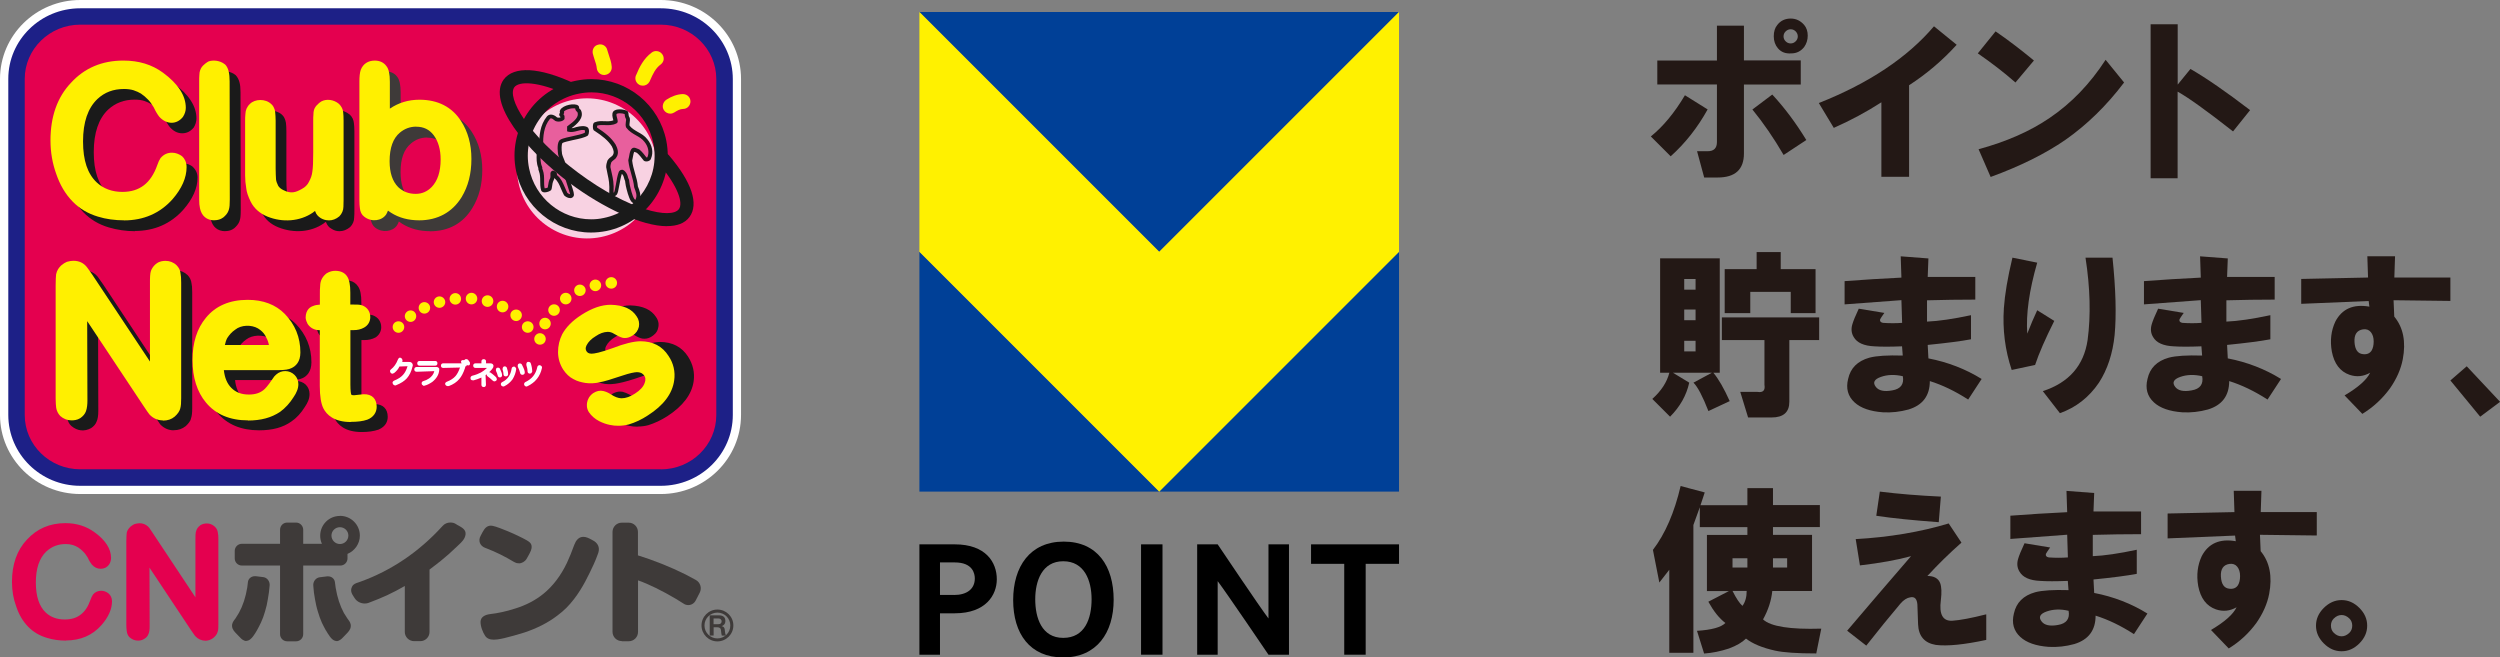 <?xml version="1.0" encoding="UTF-8"?>
<svg id="_レイヤー_2" data-name="レイヤー 2" xmlns="http://www.w3.org/2000/svg" viewBox="0 0 319.42 84">
  <rect x="0" y="0" width="319.42" height="84" fill="#808080" stroke="none"/>
  <g id="_レイヤー_3" data-name="レイヤー 3">
    <g>
      <g>
        <g>
          <g>
            <path d="M10.25,63.12c-5.65,0-10.25-4.53-10.25-10.1V10.09C0,4.52,4.59,0,10.25,0H84.43c5.65,0,10.25,4.52,10.25,10.09V53.02c0,5.57-4.6,10.1-10.25,10.1H10.25Z" style="fill: #fff;"/>
            <path d="M10.25,62.07c-5.07,0-9.19-4.06-9.19-9.05V10.09C1.05,5.11,5.18,1.06,10.25,1.06H84.43c5.07,0,9.2,4.05,9.2,9.04V53.02c0,4.99-4.12,9.05-9.2,9.05H10.25Z" style="fill: #1d2087;"/>
            <path d="M84.43,59.97c3.91,0,7.09-3.11,7.09-6.94V10.09c0-3.82-3.18-6.94-7.09-6.94H10.25c-3.91,0-7.09,3.12-7.09,6.94V53.02c0,3.83,3.18,6.94,7.09,6.94H84.43Z" style="fill: #e4004f;"/>
            <path d="M17.26,29.54c-1.17,0-2.3-.17-3.35-.48-1.3-.38-2.39-1.04-3.26-1.94-.93-.96-1.61-2.11-2.09-3.55-.48-1.29-.73-2.73-.73-4.26,0-3.03,.87-5.5,2.61-7.35,1.72-1.89,3.97-2.85,6.69-2.85,1.98,0,3.63,.5,5.07,1.55,1.93,1.41,2.9,2.91,2.9,4.47,0,.4-.12,.79-.34,1.16-.43,.52-.92,.74-1.48,.74-.73,0-1.22-.41-1.52-.72-.25-.29-.48-.67-.74-1.21-.23-.43-.45-.73-.69-.97-.34-.34-.64-.6-.94-.79-.3-.18-.61-.33-.94-.44-.34-.11-.76-.17-1.23-.17-1.36,0-2.48,.42-3.42,1.29-1.2,1.15-1.82,2.96-1.82,5.41s.59,4.14,1.74,5.22c.87,.82,1.95,1.21,3.3,1.21,1.09,0,2.02-.28,2.75-.83,.74-.56,1.31-1.41,1.71-2.57,.15-.47,.32-.76,.44-.92,.36-.46,.83-.68,1.44-.68,.56,0,.95,.22,1.2,.39,.48,.43,.68,.91,.68,1.44h0c0,1.37-.62,2.74-1.83,4.12-1.61,1.79-3.69,2.7-6.18,2.7h0Z" style="fill: #1a1a1a;"/>
            <path d="M28.77,29.54c-.96,0-1.63-.56-1.84-1.53-.06-.35-.09-.7-.09-1.12V11.78c0-.33,0-.59,.02-.78v-.21c.07-.47,.21-.78,.45-1.05,.22-.2,.38-.32,.53-.42l.16-.09c.59-.22,1.46-.16,2.11,.37,.46,.5,.62,1.16,.62,2.17l.03,15.11c0,.68-.05,1-.1,1.18-.07,.34-.27,.66-.56,.94-.15,.18-.58,.53-1.32,.53h0Z" style="fill: #1a1a1a;"/>
            <path d="M43.37,29.54c-.38,0-.72-.11-1.01-.31-.37-.18-.58-.52-.67-.77-.02-.04-.04-.07-.06-.12-.1,.08-.2,.15-.29,.22-1.6,1.1-3.79,1.28-5.79,.48-1-.41-1.7-1.05-2.11-1.89-.33-.59-.53-1.18-.6-1.72-.08-.44-.13-1-.13-1.64v-6.99c0-.24,0-.54,.02-.83,0-.5,.22-1,.6-1.33,.57-.6,1.89-.7,2.68,0,.26,.22,.44,.57,.52,1.04,.04,.28,.06,.66,.06,1.11v6.15c0,.57,.02,1.03,.05,1.39,.04,.22,.14,.52,.28,.79,.13,.2,.35,.38,.64,.53,.91,.5,1.59,.32,2.34-.12,.44-.25,.75-.55,.94-.93,.24-.42,.38-.86,.44-1.3,.08-.59,.1-1.51,.1-2.41v-4.1c0-.25,0-.55,.03-.86,0-.52,.2-.97,.6-1.26,.1-.12,.31-.29,.53-.39,.25-.13,.57-.16,.78-.16,.5,0,.95,.18,1.38,.53,.32,.31,.48,.67,.52,1.09,.03,.23,.06,.61,.06,1.05v10.14c0,.27,0,.55-.03,.88,0,.41-.17,.86-.51,1.2-.43,.35-.87,.53-1.36,.53h0Z" style="fill: #1a1a1a;"/>
            <path d="M54.94,29.54c-1.37,0-2.57-.33-3.59-.97-.13-.08-.25-.17-.39-.27-.05,.17-.14,.34-.24,.5-.54,.8-1.89,.99-2.79,.28-.3-.24-.5-.61-.56-1.06l-.02-.22c-.02-.22-.04-.52-.04-.88V11.78c0-.69,.06-1.17,.19-1.52,.17-.42,.61-1.14,1.77-1.14,.89,0,1.33,.46,1.5,.72,.28,.37,.42,1.01,.42,1.98v3.46c1.12-.77,2.39-1.15,3.79-1.15,2.32,0,4.1,.9,5.28,2.69,.9,1.37,1.36,3.02,1.36,4.9s-.43,3.49-1.27,4.86c-1.19,1.96-3.02,2.97-5.42,2.97h0Zm-.36-11.97c-.79,0-1.47,.25-2.08,.77-.89,.74-1.32,1.93-1.32,3.65,0,1.5,.35,2.58,1.08,3.31,.6,.58,1.33,.86,2.25,.86,.81,0,1.48-.28,2.04-.86,.77-.78,1.13-1.94,1.13-3.53,0-1.28-.3-2.33-.89-3.11-.54-.72-1.27-1.07-2.2-1.07h0Z" style="fill: #3e3a39;"/>
            <path d="M50.47,49.24h-.05l-.19-.12-.08-.2c0-.11,.07-.22,.19-.28,.52-.21,.9-.46,1.15-.74,.25-.27,.44-.64,.58-1.11l-1.04,.04c-.11,.29-.37,.59-.67,.83l-.21,.09c-.1,0-.17-.05-.24-.11l-.08-.21c0-.13,.07-.2,.13-.24,.38-.3,.67-.71,.87-1.23,.19-.44,.43-.22,.54-.11,.05,.12,.09,.23,.03,.34,0,0,0,.02,0,.05h.8c.18,0,.29,.02,.36,.08,.12,.09,.18,.21,.18,.33,0,.06,0,.13-.04,.2-.14,.62-.39,1.11-.71,1.48-.31,.35-.76,.64-1.38,.89l-.13,.04h0Z" style="fill: #fff;"/>
            <path d="M54.23,49.29h-.13l-.19-.15-.04-.15c0-.11,.03-.24,.22-.3,.24-.06,.48-.17,.72-.33,.36-.25,.59-.55,.68-.94l-2.25,.08c-.18,0-.31-.11-.31-.29,0-.2,.13-.32,.31-.32h2.53c.13,0,.24,.05,.3,.15l.05,.06v.2c-.05,.58-.36,1.08-.89,1.5-.37,.25-.69,.41-1.01,.48h0Z" style="fill: #fff;"/>
            <path d="M55.6,46.72h-1.99c-.18,0-.3-.11-.3-.3s.12-.3,.3-.3h1.99c.18,0,.29,.11,.29,.3s-.11,.3-.29,.3h0Z" style="fill: #fff;"/>
            <path d="M57.29,49.33h-.18l-.18-.13-.06-.14c0-.13,.09-.24,.23-.29,.47-.18,.85-.43,1.09-.71,.23-.26,.43-.64,.58-1.1l-2.13,.05c-.2,0-.3-.11-.3-.29,0-.19,.11-.3,.3-.3h2.34s0,0,0,0l-.08-.17c0-.11,.05-.19,.15-.24h.25l.23-.14,.24,.07c.1,.11,.19,.23,.27,.37,.02,.19,.02,.34-.15,.38h-.13s-.12-.07-.12-.07c0,.11-.05,.17-.14,.2h-.06v.02c0,.09-.01,.17-.05,.25-.19,.56-.43,1.02-.7,1.33-.32,.39-.78,.7-1.35,.91h-.03Z" style="fill: #fff;"/>
            <path d="M61.8,49.45c-.19,0-.29-.11-.29-.3v-.91c-.34,.15-.67,.27-1.01,.36-.17,0-.26-.03-.31-.09l-.04-.03-.04-.16c0-.16,.08-.26,.22-.31,.47-.12,.82-.26,1.12-.42,.27-.15,.52-.34,.77-.58h-1.45c-.2,0-.31-.11-.31-.29,0-.11,.04-.3,.31-.3h.74v-.26c0-.36,.59-.36,.59,0v.26h.5c.42,0,.45,.25,.45,.34,0,.12-.04,.23-.15,.36-.11,.15-.24,.29-.4,.43l.15,.04c.19,.13,.29,.22,.4,.31,.18,.15,.31,.26,.37,.35l.06,.19c0,.13-.08,.23-.22,.27l-.09,.02c-.09,0-.17-.05-.24-.12-.05-.04-.14-.12-.29-.26-.09-.08-.17-.13-.23-.18-.17-.11-.23-.21-.23-.31v-.04s-.09,.07-.14,.11l.05,1.23c0,.19-.12,.3-.3,.3h0Z" style="fill: #fff;"/>
            <path d="M64.29,49.38h-.05l-.2-.12-.05-.17c0-.08,.03-.19,.17-.27,.69-.33,1.08-.9,1.21-1.72,.02-.15,.13-.26,.3-.26h.07l.15,.13s.08,.11,.06,.22c-.06,.45-.22,.88-.46,1.27-.27,.37-.6,.66-1.05,.89l-.14,.04h0Z" style="fill: #fff;"/>
            <path d="M63.85,48.22c-.13,0-.23-.09-.26-.24-.04-.19-.12-.39-.22-.6-.04-.27,.05-.38,.19-.4,.15-.02,.26,.03,.31,.12,.19,.39,.28,.66,.28,.83,0,.17-.11,.29-.26,.29h-.04Z" style="fill: #fff;"/>
            <path d="M64.62,48.09c-.18,0-.29-.11-.29-.28s-.04-.39-.12-.61c0-.31,.15-.37,.21-.39,.18-.02,.29,.06,.34,.18,.1,.3,.16,.56,.16,.82,0,.17-.12,.28-.29,.28h0Z" style="fill: #fff;"/>
            <path d="M67.26,49.39h-.07l-.19-.15-.04-.14c0-.13,.06-.22,.17-.29,.83-.39,1.33-1,1.52-1.91,.02-.13,.13-.24,.29-.24h.06l.18,.11c.05,.06,.09,.14,.06,.26-.22,1.05-.84,1.83-1.83,2.31l-.15,.05h0Z" style="fill: #fff;"/>
            <path d="M66.76,47.89c-.17,0-.29-.1-.31-.26-.03-.18-.13-.43-.29-.77-.03-.22,0-.37,.19-.42,.2-.01,.28,.04,.34,.16,.26,.5,.36,.78,.36,.99,0,.17-.11,.28-.28,.3h-.02Z" style="fill: #fff;"/>
            <path d="M67.71,47.74c-.19,0-.31-.12-.31-.32,0-.23-.06-.48-.15-.78-.01-.26,.05-.36,.2-.41,.25,0,.33,.09,.36,.18,.06,.17,.1,.33,.14,.53,.03,.22,.05,.35,.05,.48v.07l-.11,.18s-.11,.07-.19,.07h0Z" style="fill: #fff;"/>
            <path d="M22.19,54.98c-.63,0-1.19-.24-1.67-.71l-.11-.14c-.05-.08-.15-.22-.29-.43l-.37-.54-7.22-10.87,.03,10.18c0,.64-.07,1.07-.21,1.38-.11,.32-.36,.62-.71,.85-.87,.47-1.74,.38-2.52-.27-.31-.27-.49-.66-.53-1.09-.05-.22-.08-.62-.08-1.15v-14.43c0-.73,.03-1.24,.07-1.46,.08-.51,.36-.85,.64-1.12,.25-.24,.51-.39,.79-.48,1.02-.32,1.89-.05,2.47,.65,.09,.11,.19,.25,.41,.58l.29,.41,7.36,11.1v-10.09c0-.33,0-.61,.03-.87,0-.16,.04-.44,.13-.72l.06-.14c.16-.3,.39-.55,.66-.74,.35-.28,.78-.32,1.13-.32,.53,0,1.02,.21,1.42,.59,.28,.28,.46,.66,.5,1.05,.05,.19,.09,.57,.09,1.16v14.76c0,.67-.05,1.05-.16,1.36-.06,.34-.37,.68-.66,.96-.48,.38-.96,.53-1.55,.53h0Z" style="fill: #1a1a1a;"/>
            <path d="M33.09,54.98c-2.29,0-4.09-.76-5.35-2.27-1.14-1.38-1.72-3.21-1.72-5.45s.58-4.03,1.69-5.38c1.24-1.51,3.05-2.29,5.36-2.29,1.98,0,3.57,.61,4.73,1.8,1.31,1.34,1.99,2.99,1.99,4.9,0,1.21-.6,1.77-1.1,2.01-.37,.18-.86,.26-1.69,.26h-6.97c.11,.98,.43,1.74,.97,2.27,.58,.58,1.3,.85,2.24,.85,.78,0,1.38-.2,1.83-.56,.36-.29,.84-.95,1.17-1.44,.2-.28,.33-.46,.51-.6,.54-.52,1.65-.57,2.32,.07,.32,.33,.48,.74,.48,1.19,0,.3-.06,.6-.17,.87-.09,.23-.23,.49-.42,.77-.48,.78-1.07,1.43-1.74,1.88-1.07,.76-2.41,1.12-4.1,1.12h0Zm-2.95-9.62h5.64c-.01-.07-.03-.13-.04-.2-.03-.17-.14-.53-.43-1.03-.21-.35-.53-.67-.93-.93-.79-.45-2.13-.44-2.93,.18-.41,.29-.72,.63-1,1.07-.14,.27-.25,.58-.3,.89h0Z" style="fill: #1a1a1a;"/>
            <path d="M46.21,55.2c-2.13,0-3.06-.94-3.46-1.74-.31-.59-.47-1.52-.47-2.88v-7.13c-.89,0-1.35-.45-1.58-.83-.12-.23-.18-.44-.23-.67-.02-.88,.35-1.42,.97-1.6,.21-.1,.53-.15,.85-.18v-1.38c0-.36,0-.7,.03-1,0-.24,.05-.55,.18-.85,.17-.33,.38-.56,.66-.77,1.11-.64,2.12-.31,2.6,.44,.28,.41,.41,1.07,.41,2.05v1.51h.33c.49,0,.87,.04,1.13,.11,.7,.26,1.08,.82,1.08,1.53,0,.52-.26,1-.72,1.3-.48,.25-.91,.34-1.42,.34h-.39v6.94c0,.96,.08,1.2,.1,1.23,.03,.09,.06,.15,.37,.15l1.2-.14h.02c1.07,0,1.67,.62,1.67,1.63,0,.51-.2,1.21-1.17,1.63-.61,.21-1.32,.31-2.15,.31h0Z" style="fill: #1a1a1a;"/>
            <path d="M81.47,54.52c-.36,0-.74-.04-1.09-.11-.42-.08-.88-.25-1.33-.47-.61-.32-1.04-.69-1.35-1.17-.25-.38-.33-.84-.21-1.33,.09-.46,.37-.88,.8-1.15,.34-.18,.64-.26,.94-.26l.29,.02c.32,.09,.58,.19,.91,.36,.56,.4,.97,.56,1.41,.56h.01c.61,0,1.15-.19,1.78-.59,.66-.44,1.05-.86,1.2-1.31,.19-.53,.08-.79-.01-.95-.14-.22-.4-.48-1.06-.48-.23,.02-.77,.12-1.75,.45-1.25,.44-2.29,.74-2.94,.86-.62,.13-1.22,.17-1.79,.1-.58-.1-1.05-.25-1.53-.5-.56-.31-1-.72-1.33-1.25-.4-.62-.61-1.34-.64-2.19,0-.87,.18-1.63,.54-2.31,.45-.88,1.25-1.69,2.45-2.47,1.34-.86,2.6-1.31,3.76-1.31,1.63,.05,2.69,.55,3.3,1.5,.3,.43,.39,.91,.26,1.38-.1,.61-.6,.94-.77,1.06-.3,.21-.64,.32-.97,.32l-.29-.02c-.29-.06-.64-.2-1.11-.51-.25-.17-.51-.24-.81-.24-.53,.01-1.03,.21-1.56,.56-.54,.33-.93,.73-1.15,1.17-.14,.28-.13,.5,.04,.78,.08,.13,.22,.27,.62,.27,.28,0,1-.1,2.71-.72,1.5-.56,2.64-.85,3.49-.88h0c1.61,0,2.82,.63,3.62,1.87,.63,.98,.87,2.04,.72,3.14-.23,1.67-1.36,3.18-3.37,4.48-.81,.52-1.64,.9-2.44,1.15-.47,.12-.91,.17-1.35,.17h0Z" style="fill: #1a1a1a;"/>
            <path d="M15.87,28.15c-1.19,0-2.32-.15-3.35-.47-1.3-.39-2.39-1.04-3.25-1.94-.92-.94-1.62-2.14-2.09-3.53-.48-1.33-.73-2.77-.73-4.27,0-3.05,.88-5.53,2.61-7.35,1.72-1.89,3.97-2.85,6.69-2.85,1.98,0,3.65,.5,5.08,1.55,1.93,1.42,2.91,2.93,2.91,4.49,0,.39-.12,.77-.36,1.15-.79,1.01-2.09,1.01-3.02,0-.22-.28-.45-.64-.72-1.22-.24-.4-.46-.71-.7-.96-.29-.31-.6-.57-.94-.8-.25-.15-.56-.29-.94-.42-.33-.1-.74-.16-1.21-.16-1.37,0-2.48,.42-3.4,1.28-1.22,1.16-1.84,2.96-1.84,5.42s.59,4.14,1.74,5.23c.85,.8,1.97,1.22,3.28,1.22,1.11,0,2.02-.28,2.76-.85,.72-.55,1.3-1.42,1.7-2.56,.12-.37,.28-.7,.42-.91,.42-.49,.9-.69,1.47-.69,.48,0,.86,.18,1.15,.36l.16,.12c.25,.23,.55,.67,.55,1.36h0c0,1.36-.61,2.74-1.8,4.11-1.6,1.79-3.69,2.7-6.19,2.7h0Z" style="fill: #fff000;"/>
            <path d="M27.38,28.15c-.96,0-1.63-.56-1.83-1.54-.07-.3-.1-.67-.1-1.11V10.4c0-.33,0-.59,.02-.77l.03-.38c.07-.35,.21-.64,.44-.87,.21-.2,.37-.33,.53-.43l.17-.1c.59-.21,1.46-.13,2.08,.36l.11,.1c.35,.42,.51,1.06,.51,2.09l.02,15.1c0,.62-.03,.96-.1,1.22-.08,.33-.27,.65-.55,.9-.18,.2-.61,.52-1.33,.52h0Z" style="fill: #fff000;"/>
            <path d="M41.98,28.15c-.34,0-.67-.09-.98-.27-.36-.22-.59-.49-.7-.81-.02-.04-.03-.08-.05-.12-.1,.09-.2,.16-.3,.23-1.63,1.11-3.84,1.28-5.79,.49-.98-.41-1.69-1.04-2.12-1.88-.35-.72-.53-1.25-.58-1.76-.09-.51-.14-1.07-.14-1.62v-6.99c0-.25,0-.58,.04-.89,0-.43,.2-.91,.57-1.25,.64-.65,1.99-.7,2.73,.02,.16,.12,.44,.47,.5,1.05,.02,.26,.06,.62,.06,1.06v6.15c0,.56,.03,1.01,.05,1.38,.03,.23,.13,.52,.28,.81,.12,.19,.34,.39,.64,.53,1,.52,1.61,.29,2.36-.13,.44-.23,.74-.54,.92-.91,.24-.44,.39-.86,.44-1.31,.08-.52,.11-1.27,.11-2.41v-4.1c0-.25,0-.55,.03-.85,0-.63,.27-1.01,.53-1.22,.19-.21,.37-.32,.49-.4,.63-.33,1.55-.26,2.25,.33,.33,.34,.49,.67,.53,1.08,.03,.27,.05,.62,.05,1.06v10.15c0,.25,0,.52-.02,.85,0,.43-.19,.89-.52,1.22-.43,.36-.87,.52-1.36,.52h0Z" style="fill: #fff000;"/>
            <path d="M53.55,28.15c-1.36,0-2.57-.32-3.59-.97-.13-.08-.26-.17-.39-.27-.07,.19-.15,.35-.23,.49-.56,.83-1.88,1.02-2.81,.28-.31-.23-.51-.61-.55-1.09-.03-.22-.06-.59-.06-1.04V10.4c0-.61,.05-1.11,.17-1.47,.3-.78,.95-1.19,1.79-1.19,.65,0,1.18,.26,1.5,.72,.29,.36,.43,1,.43,1.98v3.44c1.1-.75,2.37-1.14,3.78-1.14,2.35,0,4.14,.92,5.3,2.7,.9,1.39,1.34,2.98,1.34,4.87s-.41,3.49-1.25,4.88c-1.2,1.94-3.07,2.96-5.43,2.96h0Zm-.37-11.97c-.78,0-1.48,.26-2.08,.76-.88,.73-1.32,1.95-1.32,3.65,0,1.48,.36,2.56,1.09,3.31,.6,.57,1.33,.87,2.24,.87,.8,0,1.47-.29,2.05-.88,.75-.78,1.14-1.96,1.14-3.51,0-1.28-.3-2.32-.89-3.11-.56-.73-1.28-1.08-2.22-1.08h0Z" style="fill: #fff000;"/>
            <path d="M79.02,54.4c-.37,0-.74-.03-1.09-.11-.46-.09-.92-.25-1.37-.48-.56-.29-1-.68-1.32-1.15-.31-.5-.28-.96-.22-1.27,.07-.34,.25-.79,.77-1.16,.45-.29,.88-.37,1.3-.27,.33,.08,.63,.21,.94,.41,.5,.34,.94,.5,1.36,.52h0c.56,0,1.13-.2,1.75-.61,.66-.42,1.06-.87,1.22-1.33,.19-.51,.08-.77-.03-.93-.14-.22-.38-.47-.98-.47-.31,.02-.85,.11-1.83,.44-1.38,.47-2.36,.76-2.93,.86-.53,.12-1.18,.17-1.78,.08-.48-.08-1.02-.19-1.56-.5-.48-.24-.93-.66-1.29-1.21-.43-.67-.65-1.42-.66-2.22,0-.83,.18-1.59,.53-2.29,.5-.92,1.29-1.72,2.46-2.48,1.36-.87,2.58-1.29,3.74-1.29,1.65,.04,2.72,.54,3.32,1.49,.27,.37,.37,.86,.28,1.33-.12,.47-.37,.83-.8,1.11-.35,.22-.67,.32-.99,.32l-.25-.02c-.37-.1-.72-.27-1.13-.52-.26-.17-.52-.25-.82-.25-.52,.02-1.01,.2-1.52,.55-.57,.34-.96,.74-1.18,1.18-.17,.35-.12,.57,.02,.78,.09,.12,.24,.28,.62,.28,.34,0,1.09-.13,2.73-.72,1.43-.56,2.62-.85,3.5-.87h0c1.62,0,2.81,.63,3.61,1.88,.63,.93,.88,2.01,.72,3.12-.23,1.7-1.36,3.2-3.37,4.48-.77,.51-1.59,.9-2.43,1.15-.47,.12-.92,.17-1.34,.17h0Z" style="fill: #fff000;"/>
            <path d="M20.79,53.71c-.65,0-1.24-.27-1.69-.75-.15-.18-.38-.52-.76-1.09l-7.2-10.84,.03,10.18c0,.4-.04,.94-.19,1.34-.12,.34-.38,.64-.73,.88-.4,.25-.83,.28-1.13,.28-.52,0-1.02-.2-1.42-.56-.3-.32-.45-.65-.52-1.04-.03-.25-.07-.65-.07-1.19v-14.41c0-.74,.03-1.24,.06-1.47,.1-.52,.37-.85,.64-1.12,.29-.24,.5-.37,.74-.47,.36-.1,.61-.13,.83-.13,.72,0,1.31,.27,1.74,.83,0,0-.01-.01-.01-.01,0,0,.11,.14,.27,.37l.4,.57,7.38,11.11v-10.09c0-.3,0-.6,.02-.84,0-.21,.05-.51,.16-.79,.18-.36,.4-.62,.67-.81,.41-.3,.85-.33,1.15-.33,.52,0,1.02,.19,1.41,.57,.29,.3,.46,.63,.49,1,.06,.29,.09,.64,.09,1.21v14.76c0,.57-.02,1-.13,1.36-.09,.33-.33,.67-.7,1-.4,.34-.89,.51-1.51,.51h0Z" style="fill: #fff000;"/>
            <path d="M31.68,53.71c-2.31,0-4.12-.77-5.36-2.27-1.14-1.36-1.72-3.2-1.72-5.44s.57-4.02,1.7-5.39c1.24-1.52,3.03-2.3,5.35-2.3,1.97,0,3.57,.61,4.74,1.8,1.31,1.35,1.99,2.99,1.99,4.92,0,1.22-.61,1.76-1.13,2-.35,.18-.87,.26-1.67,.26h-6.98c.11,.99,.43,1.75,.97,2.28,.57,.57,1.28,.84,2.25,.84,.78,0,1.38-.2,1.84-.57,.2-.15,.56-.53,1.15-1.41,.16-.26,.31-.44,.47-.57,.67-.61,1.71-.6,2.36,.05,.31,.3,.48,.72,.48,1.17,0,.31-.06,.59-.18,.87-.1,.25-.23,.51-.43,.79-.47,.75-1.05,1.39-1.72,1.88-1.12,.75-2.45,1.11-4.11,1.11h0Zm-2.95-9.63h5.63c-.01-.06-.03-.12-.04-.18-.06-.3-.23-.67-.44-1.05-.22-.36-.53-.65-.92-.89-.85-.49-2.15-.46-2.92,.17-.42,.29-.72,.62-1.01,1.07-.13,.24-.23,.55-.3,.89h0Z" style="fill: #fff000;"/>
            <path d="M44.81,53.92c-2.13,0-3.07-.93-3.48-1.72-.31-.61-.47-1.56-.47-2.89v-7.12c-.68,0-1.21-.28-1.56-.81-.11-.23-.22-.46-.25-.77,0-1.09,.66-1.42,.95-1.51,.24-.11,.53-.16,.87-.18v-1.4c0-.35,0-.69,.04-1,0-.28,.06-.6,.21-.89,.16-.29,.34-.5,.61-.71,.41-.24,.74-.32,1.11-.32,.86,0,1.31,.39,1.52,.73,.27,.41,.4,1.07,.4,2.05v1.53h.33c.55,0,.9,0,1.2,.11,.64,.25,1.02,.79,1.02,1.5,0,.57-.29,1.06-.8,1.34-.39,.22-.83,.32-1.33,.32h-.41v6.94c0,.91,.08,1.2,.11,1.28,.01,.03,.04,.1,.36,.1l1.2-.13c1.12-.04,1.69,.62,1.69,1.6,0,.75-.44,1.36-1.2,1.65-.57,.2-1.27,.28-2.11,.28h0Z" style="fill: #fff000;"/>
            <path d="M76.77,30.29c4.85-.97,7.98-5.69,7-10.54-.97-4.85-5.69-7.98-10.53-7.01-4.85,.99-7.98,5.71-7.01,10.55,.98,4.83,5.7,7.97,10.54,7Z" style="fill: #f8d2e2;"/>
            <path d="M85.64,14.52c-.33,0-.63-.17-.81-.44-.14-.22-.19-.47-.12-.72,.06-.26,.21-.47,.43-.62,.68-.44,1.4-.7,2.1-.72h0c.55,0,.97,.41,.98,.93,0,.25-.1,.51-.28,.69-.17,.18-.42,.28-.66,.28-.39,0-.77,.22-1.13,.45-.16,.1-.33,.15-.51,.15h0Z" style="fill: #fff000;"/>
            <path d="M82.12,10.94c-.15,0-.31-.03-.44-.11-.23-.12-.4-.34-.47-.59-.06-.25-.03-.5,.1-.72,.38-.93,.93-2.04,1.95-2.8,.39-.32,1.03-.24,1.33,.18,.15,.17,.22,.41,.21,.67-.02,.25-.16,.49-.36,.65-.69,.49-1.03,1.26-1.36,2.01l-.09,.2c-.18,.33-.51,.52-.87,.52h0Z" style="fill: #fff000;"/>
            <path d="M77.18,9.58c-.48,0-.88-.38-.93-.85-.03-.37-.15-.73-.28-1.11-.08-.27-.17-.52-.23-.78-.05-.24-.02-.51,.12-.73,.13-.22,.35-.36,.61-.41,.05-.02,.14-.03,.22-.03,.43,0,.81,.3,.9,.72,.06,.22,.14,.44,.21,.67,.16,.46,.32,.94,.36,1.47,.05,.52-.32,.98-.85,1.04l-.13,.02h0Z" style="fill: #fff000;"/>
            <path d="M75.52,29.71h0c-4.64,0-8.67-3.32-9.58-7.86-.53-2.57-.01-5.18,1.44-7.37,1.45-2.18,3.66-3.66,6.23-4.17,.64-.13,1.3-.2,1.95-.2,4.64,0,8.66,3.3,9.57,7.86,1.05,5.28-2.38,10.47-7.67,11.55-.64,.12-1.29,.19-1.94,.19h0Zm.04-17.91c-.55,0-1.09,.06-1.62,.17-2.13,.43-3.96,1.65-5.15,3.46-1.2,1.8-1.62,3.97-1.19,6.08,.76,3.78,4.09,6.51,7.93,6.51h0c.54,0,1.08-.05,1.61-.17,4.37-.88,7.22-5.16,6.34-9.54-.75-3.77-4.08-6.51-7.91-6.51h0Z" style="fill: #1a1a1a;"/>
            <path d="M78.62,15.53c.13-.07-.28-.79-.07-1.14,.19-.25,1.02-.23,1.43-.02,.1,0,0,.43,.22,.74,.1,.31-.12,.74,0,1.06,.63,.83,1.68,.95,2.32,1.78,.53,.65,.74,1.48,.43,2.22,0,.11-.31,.28-.51,.17-.33-.43-.52-.68-.88-1.01-.09-.06-.17-.08-.51-.21-.35-.13-.42,.94-.53,1.37,.11,1.16,.63,2.22,.74,3.38,.22,.53,.42,1.06,.22,1.58,0,.2-.35,.51-.63,.11-.3-.42-.53-1.44-.63-1.9-.08-.34-.03-.53-.14-.73-.09-.11-.08-.54-.39-.85-.32-.31-.43,0-.43,0-.3,.85-.43,2.36-.63,2.64-.19,.27-.54,.1-.53,0,.09-1.72-.18-2.13-.39-3.38,0-.21,.03-.4,.15-.72,.2-.31,.56-.43,.66-.64,.33-.42,.11-.94-.1-1.36-.54-.86-1.36-1.48-2.33-2.11-.1,0-.1-.63,0-.63,.75-.33,1.7,.11,2.54-.33Z" style="fill: #e85f9d;"/>
            <path d="M71.87,14.9c0-.11-.17-.17-.17-.27,.09-.21,.17-.27,.08-.37,.02-.39,1.16-.85,1.89-.63,.21,.11-.11,.2,.31,.52,.42,.85-.53,1.58-1.27,2.12v.31c.63,.21,1.59-.54,2.23-.1,.1,.1,.05,.54-.04,.65-.64,.42-3.07,.66-3.26,1-.2,.32-.17,1.03-.09,1.56,.07,.42,.38,.82,.46,1.35,.23,1.45,1.17,3.6,1.05,3.88-.13,.27-.58,.08-.78-.13-.41-.73-.61-1.67-1.25-2.21-.22-.2-.08-.33-.19-.45-.11,0-.17-.2-.28,0,0,.32,.04,.56-.06,.78-.22,.31-.24,1.09-.31,1.21-.06,.09-.73,.31-.83,.1-.21-.73,0-1.65-.27-2.41-.14-.33-.08-.28-.08-.39-.32-.72-.2-1.47-.2-2.2,.1-.22,.32-.43,.32-.63,0-1.27,.08-2.55,.95-3.6,.31-.32,.73,0,.95,.21,.22,.11,.64,.11,.83-.1v-.21Z" style="fill: #e85f9d;"/>
            <path d="M81.15,26c-.14,0-.34-.05-.52-.29-.32-.46-.55-1.44-.67-1.96-.04-.19-.06-.32-.07-.43-.01-.14-.02-.21-.06-.29-.03-.04-.06-.14-.09-.26-.04-.16-.09-.37-.26-.53-.01,0-.02-.02-.03-.03-.13,.4-.23,.95-.32,1.44-.12,.68-.19,1.03-.32,1.21-.22,.3-.69,.3-.9,.07l-.07-.08v-.17c.06-1.2-.06-1.73-.21-2.41-.06-.27-.12-.56-.18-.91,0-.3,.05-.53,.16-.84,.16-.26,.33-.39,.47-.49,.07-.05,.17-.12,.19-.17,.24-.33,.14-.68-.09-1.15-.48-.76-1.23-1.35-2.2-1.98-.16-.05-.23-.24-.23-.55,0-.34,.09-.53,.26-.56,.43-.17,.83-.15,1.22-.13,.35,0,.74,.04,1.14-.11,0-.03-.02-.07-.03-.11-.08-.29-.19-.7,0-1,.19-.25,.55-.3,.84-.3,.32,0,.65,.07,.88,.17,.21,.05,.23,.3,.24,.42,.01,.13,.03,.3,.11,.42l.04,.06c.06,.21,.03,.42,0,.63-.03,.15-.04,.29-.01,.39,.28,.36,.66,.57,1.05,.8,.44,.24,.88,.49,1.23,.95,.61,.74,.79,1.65,.46,2.44-.06,.32-.58,.48-.88,.31l-.07-.06-.05-.07c-.3-.38-.47-.61-.8-.9-.01,0-.05-.03-.22-.09l-.13-.04c-.08,.15-.15,.57-.19,.77-.02,.13-.04,.26-.07,.35,.06,.54,.2,1.05,.36,1.61,.16,.53,.32,1.1,.37,1.69,.21,.51,.44,1.1,.21,1.7-.03,.25-.26,.5-.57,.5Zm-1.72-4.32c.14,0,.28,.07,.42,.21,.26,.26,.34,.56,.39,.77,.01,.05,.02,.09,.04,.12,.11,.19,.12,.34,.13,.49,.01,.09,.02,.2,.05,.33,.11,.47,.32,1.44,.59,1.82,.14,.19,.17,.06,.18,.02l.02-.07c.17-.44-.03-.93-.21-1.4l-.02-.07c-.05-.56-.2-1.09-.36-1.65-.16-.56-.32-1.13-.38-1.73v-.08c.03-.09,.05-.22,.08-.36,.1-.6,.21-1.21,.65-1.21l.14,.02,.2,.07c.18,.07,.28,.1,.37,.16,.38,.34,.58,.61,.88,1h0s.09-.01,.12-.02v-.02c.26-.61,.12-1.35-.38-1.96-.29-.38-.67-.6-1.08-.83-.44-.25-.89-.51-1.23-.97l-.04-.06c-.09-.22-.05-.45-.03-.67,.03-.13,.04-.27,.03-.37-.14-.23-.17-.47-.18-.63,0,0,0,0,0-.02-.16-.06-.39-.1-.61-.1-.26,0-.4,.06-.42,.08-.06,.09,.03,.41,.08,.58,.06,.25,.14,.51-.09,.63-.55,.28-1.06,.23-1.52,.22-.31-.01-.64-.03-.96,.08,0,.07,0,.18,0,.24,1.03,.67,1.82,1.3,2.36,2.16,.18,.36,.53,1.07,.09,1.66-.05,.11-.18,.22-.32,.32-.12,.09-.24,.18-.32,.31-.09,.26-.11,.43-.11,.59,.06,.3,.12,.58,.18,.83,.15,.67,.28,1.24,.22,2.44,.04-.01,.05-.01,.07-.03,.06-.1,.16-.61,.23-1,.09-.53,.19-1.14,.36-1.59,.06-.15,.2-.3,.42-.3Z" style="fill: #1a1a1a;"/>
            <path d="M72.83,25.31c-.27,0-.56-.17-.73-.33l-.04-.05c-.14-.26-.25-.53-.37-.79-.22-.54-.43-1.02-.82-1.34-.02-.01-.04-.04-.05-.05-.01,.1-.04,.2-.08,.28-.12,.2-.19,.59-.21,.83-.04,.22-.05,.33-.1,.4-.14,.19-.59,.32-.84,.32-.29,0-.4-.15-.44-.24-.13-.41-.13-.81-.13-1.21,0-.42-.01-.86-.15-1.22-.09-.24-.11-.33-.09-.44-.25-.61-.23-1.21-.21-1.79,0-.15,.01-.3,.01-.45l.02-.11c.04-.08,.1-.17,.16-.25,.06-.09,.13-.21,.13-.26,0-1.22,.08-2.62,1.01-3.76,.4-.41,.98-.14,1.28,.16,.1,.03,.32,.04,.44-.02v-.03c-.08-.09-.17-.18-.17-.32l.02-.1,.07-.14s0-.02,0-.02v-.02s-.02-.11-.02-.11c.04-.64,1.44-1.1,2.22-.85,.28,.14,.26,.33,.25,.4,0,.02,.01,.07,.14,.17l.08,.08c.5,1-.52,1.83-1.19,2.33,.18,0,.38-.07,.61-.14,.51-.13,1.08-.22,1.46,.04,.26,.25,.17,.83,.04,1.01l-.07,.06c-.36,.23-1.12,.4-1.86,.55-.48,.11-1.22,.27-1.35,.38-.11,.19-.13,.75-.04,1.38,.03,.17,.11,.35,.19,.55,.1,.23,.21,.5,.27,.81,.12,.73,.43,1.68,.68,2.44,.34,1.01,.44,1.36,.35,1.58-.08,.18-.26,.28-.46,.28Zm-.35-.67c.11,.09,.26,.17,.35,.17h.02c-.02-.09-.22-.71-.38-1.21-.26-.77-.58-1.73-.7-2.51-.03-.25-.13-.47-.23-.69-.1-.22-.19-.44-.23-.67-.05-.36-.16-1.27,.12-1.72,.14-.24,.56-.36,1.65-.59,.62-.14,1.32-.29,1.64-.46,.02-.07,.03-.22,.02-.3-.23-.12-.62-.03-.98,.07-.39,.11-.8,.19-1.12,.1l-.18-.05v-.63l.11-.08c.9-.64,1.44-1.18,1.21-1.74-.22-.18-.28-.33-.28-.47-.07-.02-.16-.02-.26-.02-.55,0-1.06,.26-1.18,.4,.05,.15-.01,.28-.06,.38,.07,.06,.13,.16,.13,.28v.3l-.06,.08c-.24,.27-.8,.33-1.14,.16l-.06-.05c-.18-.17-.35-.27-.47-.27-.03,0-.08,0-.13,.06-.81,.99-.88,2.23-.88,3.42,0,.21-.12,.38-.22,.54-.03,.05-.06,.1-.09,.15,0,.13,0,.28-.01,.41-.02,.56-.03,1.11,.2,1.63l.02,.1c0,.05,0,.09-.01,.11,0,0,0-.02,.07,.18,.17,.45,.17,.94,.17,1.4,0,.33,0,.66,.07,.94,.17,0,.33-.06,.4-.1,.01-.05,.02-.11,.03-.2,.05-.32,.11-.75,.28-1,.04-.08,.03-.21,.03-.41,0-.07,0-.14,0-.22l.03-.11c.09-.15,.19-.22,.32-.22,.11,0,.19,.05,.23,.1h.06l.08,.07c.11,.11,.11,.24,.11,.31,0,.05,0,.07,.05,.13,.47,.38,.72,.96,.96,1.52,.11,.26,.21,.5,.32,.71Z" style="fill: #1a1a1a;"/>
            <path d="M85.21,28.9c-3.25,0-8.19-2.38-12.33-5.45-5.74-4.27-10.67-10.38-8.51-13.31,1.3-1.72,4.54-1.55,8.9,.47,.41,.2,.19,.48,0,.9-.2,.42-.29,.83-.71,.62-3.86-1.78-6.25-1.76-6.84-.99-.97,1.32,1.67,6.11,8.17,10.94,6.5,4.83,11.87,5.96,12.85,4.64,.55-.74-.03-2.82-2.54-5.78-.3-.35-.26-.89,.09-1.19,.35-.3,.89-.26,1.19,.1,2.91,3.42,3.84,6.22,2.61,7.88-.61,.82-1.61,1.16-2.88,1.16h0Z" style="fill: #1a1a1a;"/>
            <path d="M51.65,41.78c0,.41-.33,.74-.74,.74s-.74-.33-.74-.74,.33-.73,.74-.73,.74,.33,.74,.73Z" style="fill: #fff000;"/>
            <path d="M53.18,40.4c0,.4-.32,.73-.72,.73s-.74-.33-.74-.73,.33-.74,.74-.74,.72,.33,.72,.74Z" style="fill: #fff000;"/>
            <path d="M54.96,39.33c0,.41-.33,.74-.74,.74s-.73-.33-.73-.74,.33-.73,.73-.73,.74,.33,.74,.73Z" style="fill: #fff000;"/>
            <path d="M56.89,38.6c0,.4-.33,.73-.74,.73s-.73-.33-.73-.73,.33-.73,.73-.73,.74,.33,.74,.73Z" style="fill: #fff000;"/>
            <path d="M58.91,38.19c0,.41-.33,.73-.73,.73s-.74-.33-.74-.73,.33-.74,.74-.74,.73,.33,.73,.74Z" style="fill: #fff000;"/>
            <path d="M60.98,38.15c0,.41-.33,.74-.74,.74s-.73-.33-.73-.74,.33-.74,.73-.74,.74,.33,.74,.74Z" style="fill: #fff000;"/>
            <path d="M63.03,38.47c0,.41-.33,.74-.74,.74s-.74-.33-.74-.74,.33-.74,.74-.74,.74,.33,.74,.74Z" style="fill: #fff000;"/>
            <path d="M64.95,39.17c0,.4-.33,.74-.74,.74s-.73-.33-.73-.74,.32-.74,.73-.74,.74,.33,.74,.74Z" style="fill: #fff000;"/>
            <path d="M66.68,40.27c0,.41-.33,.75-.73,.75s-.74-.33-.74-.75,.33-.72,.74-.72,.73,.32,.73,.72Z" style="fill: #fff000;"/>
            <path d="M68.17,41.78c0,.41-.33,.74-.74,.74s-.75-.33-.75-.74,.34-.73,.75-.73,.74,.33,.74,.73Z" style="fill: #fff000;"/>
            <path d="M69.73,43.31c0,.41-.33,.73-.74,.73s-.73-.33-.73-.73,.33-.74,.73-.74,.74,.33,.74,.74Z" style="fill: #fff000;"/>
            <path d="M70.37,41.34c0,.41-.33,.74-.73,.74s-.73-.33-.73-.74,.32-.74,.73-.74,.73,.34,.73,.74Z" style="fill: #fff000;"/>
            <path d="M71.53,39.61c0,.4-.33,.74-.74,.74s-.74-.34-.74-.74,.33-.73,.74-.73,.74,.33,.74,.73Z" style="fill: #fff000;"/>
            <path d="M73.02,38.15c0,.41-.32,.74-.73,.74s-.74-.33-.74-.74,.33-.74,.74-.74,.73,.33,.73,.74Z" style="fill: #fff000;"/>
            <path d="M74.83,37.08c0,.42-.33,.74-.74,.74s-.73-.33-.73-.74c0-.39,.33-.72,.73-.72s.74,.33,.74,.72Z" style="fill: #fff000;"/>
            <path d="M76.81,36.46c0,.4-.33,.74-.74,.74s-.74-.34-.74-.74,.33-.74,.74-.74,.74,.33,.74,.74Z" style="fill: #fff000;"/>
            <path d="M78.84,36.15c0,.41-.33,.73-.74,.73s-.74-.32-.74-.73,.33-.74,.74-.74,.74,.33,.74,.74Z" style="fill: #fff000;"/>
          </g>
          <g>
            <path d="M52.91,81.92c-.65,0-1.19-.53-1.19-1.18v-5.87c-1.54,.89-2.85,1.49-4.46,2.09l-.21,.08c-.14,.05-.29,.07-.44,.07-.52,0-1.01-.25-1.28-.66l-.09-.14c-.26-.39-.54-.8-.26-1.35,.16-.35,.51-.45,.82-.55,.07-.03,.13-.05,.2-.07,3.99-1.43,7.54-3.83,10.54-7.13,.26-.3,.62-.45,1.01-.45,.28,0,.53,.07,.74,.22,.09,.07,.21,.13,.33,.19,.42,.24,.95,.52,.86,1.14-.08,.58-.54,1-.94,1.37-.07,.06-.13,.12-.2,.19-.7,.68-1.33,1.23-2.01,1.78-.25,.21-.49,.4-.74,.58l-.71,.54v7.97c0,.65-.53,1.18-1.18,1.18h-.79Z" style="fill: #3e3a39;"/>
            <path d="M66.28,71.97c-.08,0-.16-.01-.24-.02-.09-.03-.25-.08-.4-.17-1.06-.64-2.26-1.25-3.49-1.72l-.18-.07c-.31-.11-.53-.33-.65-.61-.11-.29-.08-.61,.08-.9l.25-.48c.16-.3,.32-.52,.5-.65,.16-.12,.35-.19,.58-.19,.07,0,.15,.02,.23,.03,.25,.05,.51,.14,.75,.23l.17,.06c.29,.12,.59,.23,.89,.35,.53,.22,1.06,.45,1.56,.7,.32,.15,.63,.31,.95,.49,.27,.16,.6,.35,.64,.74,.05,.42-.17,.78-.34,1.11l-.11,.2c-.06,.12-.13,.24-.2,.35-.21,.34-.6,.56-.98,.56h0Z" style="fill: #3e3a39;"/>
            <path d="M63.09,81.73c-.52,0-.89-.16-1.11-.5-.29-.42-.61-1.24-.58-1.82,.02-.52,.48-.86,1.23-.95,.97-.11,2.02-.33,3.2-.71,1.36-.42,2.58-1.05,3.61-1.89,1.19-.97,2.2-2.28,2.99-3.93,.34-.72,.64-1.49,.91-2.23l.04-.1c.21-.57,.54-.91,.95-.99,.06-.01,.13-.02,.21-.02,.36,0,.7,.18,.99,.33,.07,.04,.12,.06,.18,.1,.68,.33,.95,.93,.74,1.59-.03,.11-.07,.22-.12,.33-.27,.76-.62,1.5-.97,2.21l-.09,.18c-.58,1.2-1.52,2.95-2.91,4.34-.34,.34-.73,.67-1.16,.99-1.19,.91-2.62,1.63-4.22,2.16-.41,.13-.84,.26-1.32,.39l-.38,.1c-.56,.16-1.15,.31-1.75,.39-.16,.02-.31,.03-.44,.03h0Z" style="fill: #3e3a39;"/>
            <path d="M79.44,81.91c-.65,0-1.18-.53-1.18-1.19v-12.75c0-.66,.53-1.19,1.18-1.19h.89c.65,0,1.18,.53,1.18,1.19v2.99c1.97,.61,4.13,1.46,6.07,2.43l1.33,.71c.57,.32,.79,1.03,.5,1.61l-.51,.99c-.19,.38-.55,.61-.96,.61-.2,0-.42-.06-.59-.18l-.98-.61c-1.77-1.05-3.53-1.91-4.85-2.37v6.59c0,.66-.53,1.19-1.18,1.19h-.89Z" style="fill: #3e3a39;"/>
            <path d="M8.46,81.85c-.87,0-1.69-.11-2.46-.35-.95-.28-1.76-.76-2.4-1.42-.68-.7-1.18-1.54-1.53-2.6-.36-.97-.54-2-.54-3.14,0-2.23,.64-4.05,1.91-5.39,1.27-1.4,2.94-2.11,4.91-2.11,1.42,0,2.67,.39,3.72,1.16,1.41,1.01,2.12,2.13,2.12,3.29,0,.3-.09,.6-.26,.85-.19,.26-.51,.53-1.09,.53-.41,0-.79-.18-1.12-.55l-.02-.04c-.12-.15-.3-.4-.48-.82-.18-.28-.34-.53-.53-.72-.2-.22-.41-.4-.68-.58-.23-.14-.46-.25-.69-.32-.27-.08-.57-.13-.9-.13-.99,0-1.8,.31-2.5,.95-.89,.84-1.34,2.17-1.34,3.96s.43,3.05,1.27,3.85c.64,.59,1.43,.88,2.42,.88,.83,0,1.5-.2,2.02-.61,.56-.41,.96-1.03,1.26-1.88,.11-.3,.22-.54,.33-.69,.26-.32,.62-.49,1.06-.49,.3,0,.59,.1,.87,.3l.04,.03c.3,.25,.45,.58,.46,1.01,0,1.01-.46,2.04-1.34,3.04-1.15,1.31-2.68,1.97-4.53,1.97h0Z" style="fill: #e4004f;"/>
            <path d="M26.19,81.85c-.47,0-.89-.2-1.23-.56l-.12-.15c-.09-.13-.25-.34-.45-.65l-5.29-7.96,.02,7.46c0,.45-.04,.78-.14,.99-.09,.27-.27,.49-.54,.64-.28,.2-.6,.23-.82,.23-.39,0-.73-.14-1.05-.41l-.05-.05c-.17-.18-.29-.44-.32-.72-.04-.21-.06-.53-.06-.88v-10.59c0-.62,.04-.98,.05-1.07v-.05c.06-.29,.23-.56,.5-.81,.17-.13,.32-.22,.47-.3l.11-.03c.75-.21,1.36-.02,1.8,.5,.02,.03,.1,.15,.23,.34l.26,.39,5.41,8.15v-7.41c0-.2,0-.4,.01-.58,0-.22,.05-.44,.13-.62,.08-.2,.22-.39,.44-.56l.06-.05c.24-.15,.51-.22,.81-.22,.39,0,.72,.13,1.04,.42,.22,.22,.34,.48,.37,.73,.06,.24,.07,.53,.07,.89v10.82c0,.43,0,.74-.09,.98-.08,.35-.35,.61-.55,.78-.28,.23-.65,.37-1.09,.37h0Z" style="fill: #e4004f;"/>
            <path d="M31.48,81.9c-.09,0-.17-.01-.26-.05-.3-.11-.53-.37-.74-.6-.05-.06-.11-.12-.16-.17l-.09-.09c-.26-.27-.55-.55-.58-.98-.03-.38,.17-.64,.35-.88l.09-.12c.16-.24,.31-.48,.44-.71,.5-.91,.86-1.99,1.06-3.23l.09-.72c.05-.42,.43-.73,.88-.73,.04,0,.08,0,.12,0l.97,.12c.49,.06,.86,.56,.8,1.09l-.09,.86c-.09,.61-.18,1.14-.28,1.63-.07,.28-.14,.56-.22,.82-.14,.5-.31,.96-.52,1.41-.16,.34-.33,.67-.5,.97-.13,.23-.3,.52-.5,.78-.21,.28-.5,.58-.87,.58h0Z" style="fill: #3e3a39;"/>
            <path d="M43.01,81.9c-.38,0-.67-.3-.87-.58-.19-.26-.36-.54-.48-.75l-.03-.03c-.17-.3-.33-.63-.5-.97-.2-.45-.37-.92-.51-1.41-.09-.26-.15-.54-.22-.82-.11-.49-.2-1.02-.29-1.63l-.08-.86c-.06-.53,.31-1.02,.8-1.09l.96-.12s.09,0,.13,0c.45,0,.82,.31,.87,.73l.1,.73c.2,1.23,.56,2.31,1.05,3.22,.14,.23,.28,.46,.45,.71l.09,.12c.18,.24,.37,.5,.34,.88-.03,.42-.32,.71-.58,.98l-.09,.09c-.05,.06-.1,.12-.16,.17-.21,.23-.45,.49-.75,.6-.08,.03-.17,.05-.26,.05h0Z" style="fill: #3e3a39;"/>
            <g>
              <path d="M90.67,78.62h1.2c.23,0,.42,.05,.56,.15,.14,.1,.22,.24,.24,.43,.05,.41-.11,.68-.47,.8,.25,.04,.38,.19,.4,.44l.03,.28c.01,.17,.05,.32,.13,.49h-.54c-.02-.07-.04-.17-.06-.31-.01-.13-.03-.25-.04-.35-.01-.16-.07-.27-.15-.32-.08-.06-.2-.09-.36-.09h-.43v1.06h-.5v-2.59Zm.5,1.13h.62c.13,0,.24-.03,.31-.11,.07-.06,.1-.15,.1-.26,0-.09-.03-.18-.1-.24-.08-.09-.18-.12-.31-.12h-.62v.72Z" style="fill: #3e3a39;"/>
              <path d="M91.66,81.95c-1.12,0-2.03-.92-2.03-2.04s.91-2.03,2.03-2.03,2.04,.9,2.04,2.03-.92,2.04-2.04,2.04Zm0-3.68c-.91,0-1.65,.74-1.65,1.65s.74,1.65,1.65,1.65,1.65-.73,1.65-1.65-.74-1.65-1.65-1.65Z" style="fill: #3e3a39;"/>
            </g>
            <path d="M43.43,65.92c-1.4,0-2.52,1.13-2.52,2.53,0,.34,.07,.71,.22,1.03-.29,0-2.16,0-2.39,0v-1.79c0-.51-.41-.92-.91-.92h-1.14c-.51,0-.91,.41-.91,.92v1.79h-4.88c-.5,0-.91,.41-.91,.91v.96c0,.5,.41,.91,.91,.91h4.88v8.77c0,.5,.41,.91,.91,.91h1.14c.5,0,.91-.4,.91-.91v-8.77h4.75c.5,0,.91-.41,.91-.91v-.58c.94-.39,1.58-1.32,1.58-2.33,0-1.39-1.13-2.53-2.53-2.53Zm0,3.59c-.59,0-1.08-.49-1.08-1.08s.48-1.07,1.08-1.07,1.08,.48,1.08,1.07-.48,1.08-1.08,1.08Z" style="fill: #3e3a39;"/>
          </g>
        </g>
        <g>
          <g>
            <path d="M121.99,69.55c3.97,0,5.37,2.3,5.37,4.46,0,2.01-1.4,4.34-5.35,4.35h-1.91v5.29h-2.63v-14.1h4.52Zm-.09,6.47c1.65,0,2.65-.78,2.65-2.11,0-.61-.25-2.05-2.56-2.05h-1.89v4.15h1.81Z"/>
            <path d="M142.29,76.63c0,4.22-2.17,7.37-6.44,7.37s-6.4-3.05-6.4-7.33,2.15-7.47,6.46-7.47,6.38,3.15,6.38,7.43Zm-2.82-.06c0-2.4-.92-4.86-3.62-4.86s-3.58,2.51-3.58,4.86,.81,4.93,3.58,4.93,3.62-2.48,3.62-4.93Z"/>
            <path d="M148.53,83.65h-2.74v-14.1h2.74v14.1Z"/>
            <path d="M162.07,83.65s-5.4-7.97-6.49-9.4v9.4h-2.62v-14.1h2.62s5.4,8.05,6.49,9.47v-9.47h2.62v14.1h-2.62Z"/>
            <path d="M174.49,72.04v11.61h-2.74v-11.61h-4.24v-2.49h11.24v2.49h-4.26Z"/>
          </g>
          <g>
            <polygon points="178.75 62.81 178.75 32.17 148.11 62.81 178.75 62.81" style="fill: #004097;"/>
            <polygon points="117.47 62.81 148.11 62.81 117.47 32.17 117.47 62.81" style="fill: #004097;"/>
            <polygon points="178.75 1.53 117.47 1.53 117.47 1.53 148.11 32.17 178.75 1.53" style="fill: #004097;"/>
            <polygon points="148.11 32.17 117.47 1.53 117.47 32.17 148.11 62.81 178.75 32.17 178.75 1.53 148.11 32.17" style="fill: #fff100;"/>
          </g>
        </g>
      </g>
      <g>
        <path d="M210.93,17.43c1.57-1.27,3.02-3.02,4.35-5.26l2.9,1.81c-1.27,2.3-2.84,4.3-4.72,5.99l-2.54-2.54Zm.82-9.7h7.62V3.28h3.45V7.72h7.26v3.08h-7.26v8.8c0,2.06-1.12,3.08-3.36,3.08h-1.72l-.91-3.36h1.36c.79,0,1.18-.39,1.18-1.18v-7.35h-7.62v-3.08Zm12.15,6.26l2.54-1.91c1.57,1.69,3.02,3.63,4.35,5.81l-2.9,1.91c-1.27-2.18-2.6-4.11-3.99-5.81Zm4.99-7.17c-.73,.06-1.3-.15-1.72-.64-.36-.42-.54-.94-.54-1.54s.15-1.09,.45-1.45c.42-.55,1-.82,1.72-.82,.67,0,1.24,.27,1.72,.82,.3,.36,.45,.82,.45,1.36s-.15,1.03-.45,1.45c-.42,.54-.97,.82-1.63,.82Zm.54-1.54c.18-.18,.27-.39,.27-.63s-.09-.45-.27-.64c-.18-.18-.39-.27-.64-.27s-.45,.09-.64,.27c-.18,.18-.27,.39-.27,.64s.09,.45,.27,.63c.18,.18,.39,.27,.64,.27s.45-.09,.64-.27Z" style="fill: #231815;"/>
        <path d="M232.4,13.16c6.41-2.54,11.31-5.81,14.7-9.8l2.9,2.36c-1.81,2-3.84,3.72-6.08,5.17v11.7h-3.54V13.07c-1.87,1.21-3.9,2.3-6.08,3.27l-1.91-3.17Z" style="fill: #231815;"/>
        <path d="M252.7,6.82l2.27-2.81c1.51,1.03,3.14,2.27,4.9,3.72l-2.36,2.81c-1.45-1.27-3.05-2.51-4.81-3.72Zm.09,12.25c3.57-.97,6.59-2.3,9.07-3.99,2.78-1.88,5.17-4.35,7.17-7.44l2.36,2.9c-2.24,2.96-4.75,5.41-7.53,7.35-2.54,1.75-5.71,3.33-9.52,4.72l-1.54-3.54Z" style="fill: #231815;"/>
        <path d="M274.79,3.1h3.45v7.71l1.63-2c2,1.15,4.54,2.9,7.62,5.26l-2.18,2.72c-3.39-2.66-5.75-4.35-7.08-5.08v11.07h-3.45V3.1Z" style="fill: #231815;"/>
      </g>
      <g>
        <path d="M213.29,47.62h-1.18v-14.61h7.62v14.61h-.82c.66,.79,1.36,2,2.09,3.63l-2.72,1.27c-.73-1.87-1.36-3.08-1.91-3.63l2.36-1.27h-4.99l2.09,1.27c-.36,1.63-1.18,3.08-2.45,4.35l-2.27-2.27c1.15-1.03,1.87-2.14,2.18-3.35Zm1.9-10.61h1.45v-1.36h-1.45v1.36Zm0,3.9h1.45v-1.36h-1.45v1.36Zm0,3.99h1.45v-1.36h-1.45v1.36Zm8.16,8.44l-1-3.27h2.18c.73,.12,1.03-.18,.91-.91v-5.71h-5.44v-2.9h12.43v2.9h-3.81v7.89c0,1.33-.76,2-2.27,2h-2.99Zm-2.99-13.33v-5.62h4.08v-2.18h3.08v2.18h4.45v5.62h-3.17v-2.72h-5.17v2.72h-3.27Z" style="fill: #231815;"/>
        <path d="M235.68,38.91v-2.99c2.36-.18,4.78-.33,7.26-.45l-.09-2.72,3.54,.27-.09,2.36h6.08v2.9c-2,0-4.05,.03-6.17,.09v2.72c1.45-.06,3.33-.33,5.62-.82v3.08c-1.27,.24-3.12,.48-5.53,.72l.09,1.72c2.48,.48,4.75,1.36,6.8,2.63l-1.72,2.63c-1.69-1.09-3.33-1.87-4.9-2.36,0,1.87-.91,3.08-2.72,3.63-1.09,.3-2.18,.42-3.27,.36-1.63-.12-2.84-.54-3.63-1.27-.85-.78-1.12-1.78-.82-2.99,.3-1.39,1.21-2.3,2.72-2.72,.91-.24,2.33-.33,4.26-.27l-.09-1.18c-1.51,.06-2.69,.06-3.54,0-1.33-.06-2.21-.45-2.63-1.18-.3-.48-.36-1.03-.18-1.63,.12-.42,.39-1.09,.82-2l3.27,.54c-.3,.42-.48,.7-.54,.82-.06,.24,.06,.39,.36,.45,.85,.06,1.66,.06,2.45,0l-.09-2.9c-2.48,.18-4.9,.36-7.26,.54Zm7.44,9.16c-1.03-.24-1.97-.21-2.81,.09-.85,.3-1.06,.73-.64,1.27,.36,.48,1.06,.64,2.09,.45,1.09-.18,1.54-.79,1.36-1.81Z" style="fill: #231815;"/>
        <path d="M257.12,32.92l3.17,.64c-1.03,3.57-1.45,6.59-1.27,9.07,.42-1.09,.85-2.09,1.27-2.99l2.18,1.36c-1.15,2.3-1.97,4.17-2.45,5.63l-2.99,.64c-.85-2.54-1.18-5.17-1-7.89,.12-1.75,.48-3.9,1.09-6.44Zm3.9,17.05c3.33-1.09,5.23-3.27,5.71-6.53,.42-3.14,.33-6.65-.27-10.52h3.45c.42,4.05,.51,7.35,.27,9.89-.24,2.36-.91,4.39-2,6.08-1.27,1.87-2.93,3.17-4.99,3.9l-2.18-2.81Z" style="fill: #231815;"/>
        <path d="M273.93,38.91v-2.99c2.36-.18,4.78-.33,7.26-.45l-.09-2.72,3.54,.27-.09,2.36h6.08v2.9c-2,0-4.05,.03-6.17,.09v2.72c1.45-.06,3.33-.33,5.62-.82v3.08c-1.27,.24-3.12,.48-5.53,.72l.09,1.72c2.48,.48,4.75,1.36,6.8,2.63l-1.72,2.63c-1.69-1.09-3.33-1.87-4.9-2.36,0,1.87-.91,3.08-2.72,3.63-1.09,.3-2.18,.42-3.27,.36-1.63-.12-2.84-.54-3.63-1.27-.85-.78-1.12-1.78-.82-2.99,.3-1.39,1.21-2.3,2.72-2.72,.91-.24,2.33-.33,4.26-.27l-.09-1.18c-1.51,.06-2.69,.06-3.54,0-1.33-.06-2.21-.45-2.63-1.18-.3-.48-.36-1.03-.18-1.63,.12-.42,.39-1.09,.82-2l3.27,.54c-.3,.42-.48,.7-.54,.82-.06,.24,.06,.39,.36,.45,.85,.06,1.66,.06,2.45,0l-.09-2.9c-2.48,.18-4.9,.36-7.26,.54Zm7.44,9.16c-1.03-.24-1.97-.21-2.81,.09-.85,.3-1.06,.73-.64,1.27,.36,.48,1.06,.64,2.09,.45,1.09-.18,1.54-.79,1.36-1.81Z" style="fill: #231815;"/>
        <path d="M294.03,35.64c2.78-.06,5.62-.12,8.53-.18l-.09-2.72h3.54l-.09,2.72h7.16v2.99l-7.26-.09,.09,2.09c1.15,1.39,1.51,3.21,1.09,5.44-.24,1.27-.79,2.51-1.63,3.72-.97,1.33-2.15,2.42-3.54,3.27l-2.27-2.36c1.75-1.03,2.84-2,3.27-2.9-.85,.48-1.72,.58-2.63,.27-1.21-.42-1.97-1.42-2.27-2.99-.24-1.39-.09-2.66,.45-3.81,.85-1.63,2.3-2.27,4.35-1.91l-.09-.72c-3.02,.12-5.9,.24-8.62,.36v-3.18Zm7.89,6.44c-.79,.12-1.15,.67-1.09,1.63,.06,.97,.42,1.48,1.09,1.54,.48,.06,.85-.09,1.09-.45,.18-.3,.27-.69,.27-1.18s-.12-.88-.36-1.18c-.24-.3-.58-.42-1-.36Z" style="fill: #231815;"/>
        <path d="M313.08,48.61l2.09-1.81,4.26,4.54-2.54,1.9-3.81-4.63Z" style="fill: #231815;"/>
      </g>
      <g>
        <path d="M226.53,64.53h5.99v2.81h-5.99v1h4.99v7.17h-5.08c-.12,1.21-.51,2.42-1.18,3.63,.97,.91,3.45,1.3,7.44,1.18l-.64,3.17c-2.42,0-4.17-.12-5.26-.36-1.63-.36-2.87-.88-3.72-1.54-.48,.48-1.21,.91-2.18,1.27-1.09,.36-2.15,.57-3.17,.64l-.91-2.9c1.87-.12,3.08-.45,3.63-1-.79-.6-1.51-1.51-2.18-2.72l2.63-1.36h-2.81v-7.17h5.17v-1h-6.08v-2.54l-.82,2.27v16.33h-3.08v-10.61c-.18,.24-.61,.79-1.27,1.63l-.82-4.17c1.57-2.05,2.75-4.78,3.54-8.16l3.08,.82-.54,1.63h5.99v-2.18h3.27v2.18Zm-3.27,7.98v-1.18h-1.9v1.18h1.9Zm-.09,2.99h-1.81c.48,.97,.91,1.6,1.27,1.91,.36-.48,.54-1.12,.54-1.91Zm3.36-2.99h1.81v-1.18h-1.81v1.18Z" style="fill: #231815;"/>
        <path d="M236.01,80.58c2.72-3.2,5.44-6.38,8.16-9.52-1.75,.48-3.93,.88-6.53,1.18l-.54-3.36c4.29-.24,8.26-.91,11.88-2l1.63,2.45c-1.57,1.39-3.02,2.81-4.35,4.26,.85,0,1.39,.31,1.63,.91,.18,.48,.21,1.21,.09,2.18-.24,1.81,.24,2.69,1.45,2.63,.97-.06,2.42-.33,4.35-.82v3.27c-2.84,.61-4.99,.82-6.44,.64-1.45-.24-2.21-1.12-2.27-2.63l-.09-2.54c-.06-.73-.36-1.03-.91-.91-.42,.06-.85,.33-1.27,.82-1.33,1.57-2.78,3.36-4.35,5.35l-2.45-1.91Zm3.72-14.69l.45-3.08c2.42,.3,5.02,.51,7.8,.64l-.27,3.27c-3.27-.24-5.93-.51-7.98-.82Z" style="fill: #231815;"/>
        <path d="M256.86,68.88v-2.99c2.36-.18,4.78-.33,7.26-.45l-.09-2.72,3.54,.27-.09,2.36h6.08v2.9c-2,0-4.05,.03-6.17,.09v2.72c1.45-.06,3.33-.33,5.62-.82v3.08c-1.27,.24-3.12,.48-5.53,.72l.09,1.72c2.48,.48,4.75,1.36,6.8,2.63l-1.72,2.63c-1.69-1.09-3.33-1.87-4.9-2.36,0,1.87-.91,3.08-2.72,3.63-1.09,.3-2.18,.42-3.27,.36-1.63-.12-2.84-.54-3.63-1.27-.85-.78-1.12-1.78-.82-2.99,.3-1.39,1.21-2.3,2.72-2.72,.91-.24,2.33-.33,4.26-.27l-.09-1.18c-1.51,.06-2.69,.06-3.54,0-1.33-.06-2.21-.45-2.63-1.18-.3-.48-.36-1.03-.18-1.63,.12-.42,.39-1.09,.82-2l3.27,.54c-.3,.42-.48,.7-.54,.82-.06,.24,.06,.39,.36,.45,.85,.06,1.66,.06,2.45,0l-.09-2.9c-2.48,.18-4.9,.36-7.26,.54Zm7.44,9.16c-1.03-.24-1.97-.21-2.81,.09-.85,.3-1.06,.73-.64,1.27,.36,.48,1.06,.64,2.09,.45,1.09-.18,1.54-.79,1.36-1.81Z" style="fill: #231815;"/>
        <path d="M276.96,65.61c2.78-.06,5.62-.12,8.53-.18l-.09-2.72h3.54l-.09,2.72h7.16v2.99l-7.26-.09,.09,2.09c1.15,1.39,1.51,3.21,1.09,5.44-.24,1.27-.79,2.51-1.63,3.72-.97,1.33-2.15,2.42-3.54,3.27l-2.27-2.36c1.75-1.03,2.84-2,3.27-2.9-.85,.48-1.72,.58-2.63,.27-1.21-.42-1.97-1.42-2.27-2.99-.24-1.39-.09-2.66,.45-3.81,.85-1.63,2.3-2.27,4.35-1.91l-.09-.72c-3.02,.12-5.9,.24-8.62,.36v-3.18Zm7.89,6.44c-.79,.12-1.15,.67-1.09,1.63,.06,.97,.42,1.48,1.09,1.54,.48,.06,.85-.09,1.09-.45,.18-.3,.27-.69,.27-1.18s-.12-.88-.36-1.18c-.24-.3-.58-.42-1-.36Z" style="fill: #231815;"/>
        <path d="M299.18,83.21c-.85,0-1.6-.33-2.27-1-.67-.67-1-1.42-1-2.27s.33-1.6,1-2.27c.67-.66,1.42-1,2.27-1s1.6,.33,2.27,1c.67,.67,1,1.42,1,2.27s-.33,1.6-1,2.27c-.67,.67-1.42,1-2.27,1Zm1-2.36c.24-.24,.36-.54,.36-.91s-.12-.67-.36-.91c-.3-.3-.64-.45-1-.45s-.7,.15-1,.45c-.24,.24-.36,.54-.36,.91s.12,.67,.36,.91c.3,.3,.64,.45,1,.45s.69-.15,1-.45Z" style="fill: #231815;"/>
      </g>
    </g>
  </g>
</svg>